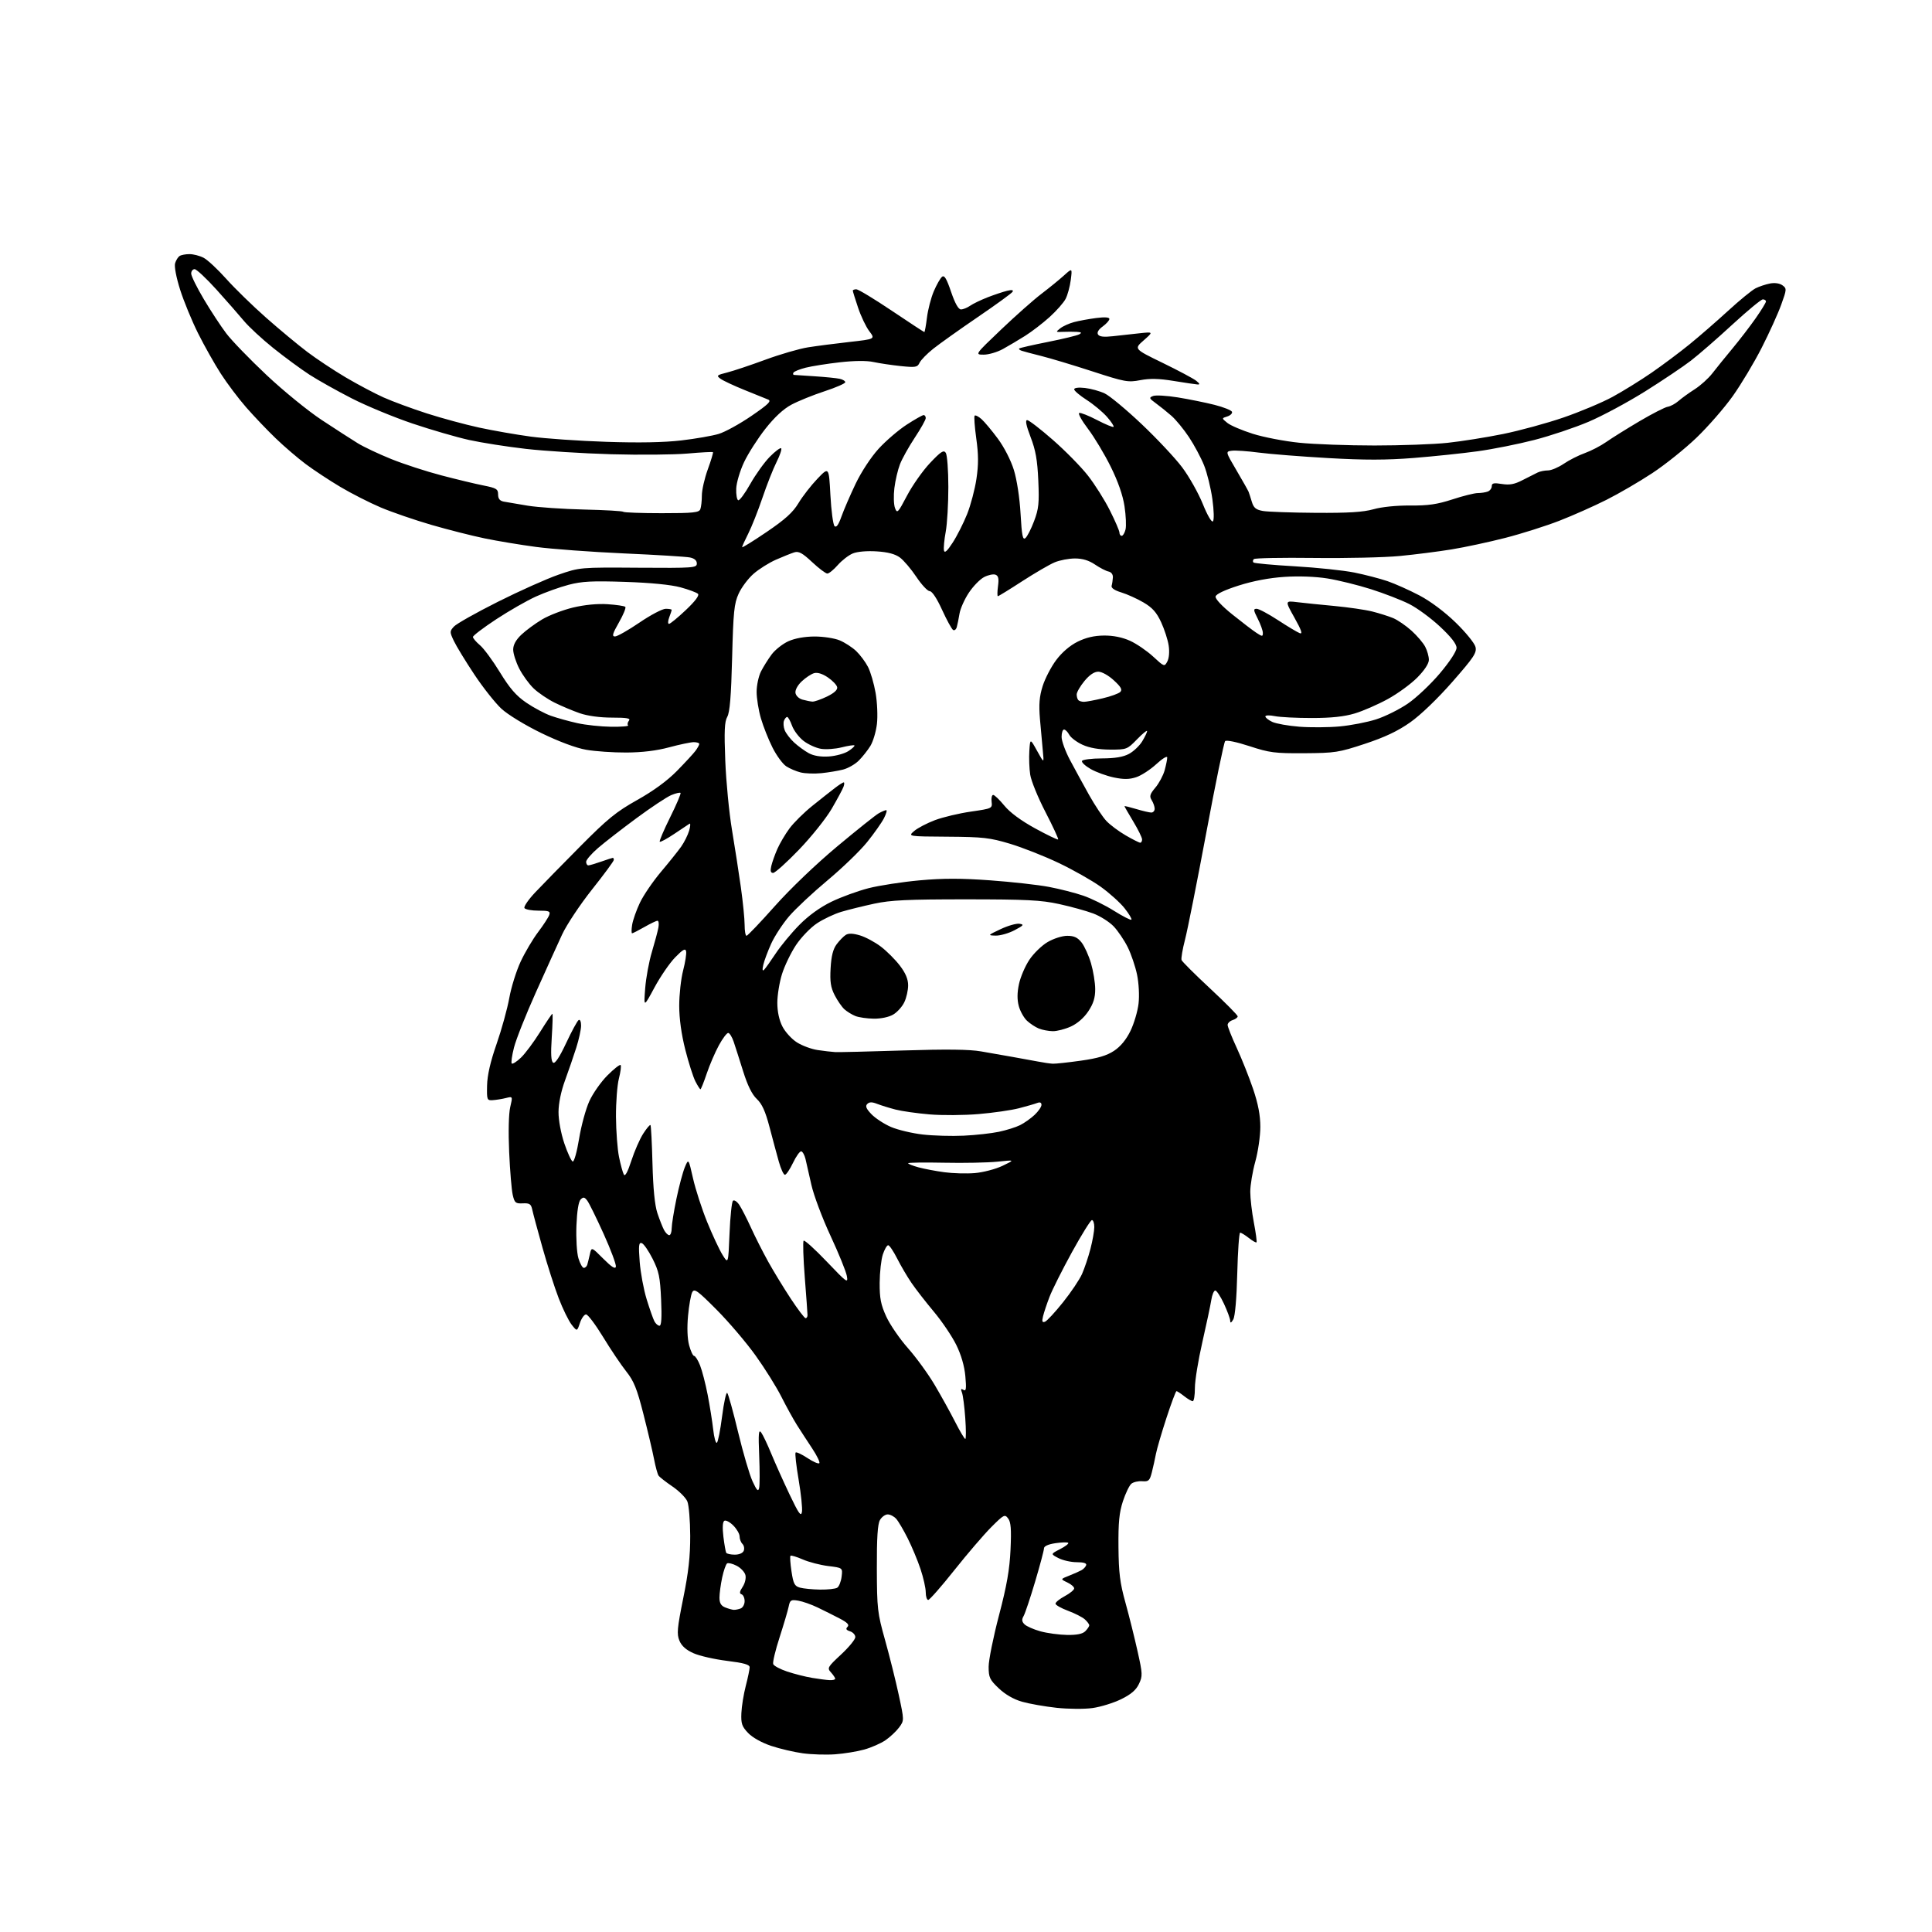 <?xml version="1.0" encoding="UTF-8" standalone="no"?>
<svg 
  version="1.1" 
  xmlns="http://www.w3.org/2000/svg" 
  xmlns:xlink="http://www.w3.org/1999/xlink" 
  xmlns:svg="http://www.w3.org/2000/svg"
  xmlns:rdf="http://www.w3.org/1999/02/22-rdf-syntax-ns#"
  xmlns:cc="http://creativecommons.org/ns#"
  xmlns:dc="http://purl.org/dc/elements/1.1/"
  viewBox="0 0 768 768"
  width="768"
  height="768"
>
<style>svg {background-color: white; }</style>"
<path stroke="none" fill="black" fill-rule="evenodd" d="M332.00,697.36C328.43,697.62 322.65,697.44 319.16,696.97C315.67,696.49 310.00,695.17 306.57,694.02C302.84,692.78 299.15,690.72 297.41,688.91C294.92,686.31 294.53,685.17 294.71,680.99C294.82,678.30 295.61,673.43 296.46,670.16C297.31,666.89 298.00,663.56 298.00,662.77C298.00,661.70 295.67,661.04 289.02,660.22C284.08,659.61 278.08,658.25 275.70,657.19C272.72,655.87 270.95,654.30 270.08,652.19C268.98,649.54 269.19,647.25 271.60,635.31C273.69,625.03 274.39,618.69 274.37,610.50C274.35,604.45 273.84,598.30 273.23,596.84C272.62,595.37 269.95,592.70 267.31,590.90C264.66,589.10 262.17,587.15 261.78,586.57C261.38,585.98 260.57,583.02 259.99,580.00C259.41,576.98 257.51,568.94 255.78,562.15C253.20,552.00 251.97,548.97 248.93,545.15C246.90,542.59 242.76,536.45 239.75,531.50C236.73,526.55 233.68,522.50 232.97,522.50C232.26,522.50 231.16,524.03 230.53,525.90C229.39,529.31 229.39,529.31 227.23,526.57C226.05,525.06 223.74,520.36 222.11,516.12C220.47,511.88 217.56,502.80 215.64,495.95C213.71,489.10 211.89,482.31 211.58,480.85C211.10,478.61 210.52,478.23 207.82,478.35C204.95,478.49 204.55,478.15 203.82,475.00C203.37,473.07 202.73,465.43 202.40,458.00C202.04,450.02 202.21,442.72 202.81,440.15C203.83,435.80 203.83,435.80 201.17,436.47C199.70,436.84 197.38,437.22 196.00,437.32C193.58,437.49 193.50,437.31 193.62,431.50C193.71,427.43 194.92,422.12 197.40,415.00C199.41,409.23 201.68,400.99 202.45,396.71C203.22,392.42 205.26,385.90 206.98,382.23C208.70,378.55 211.82,373.28 213.91,370.52C216.00,367.76 217.98,364.71 218.32,363.75C218.85,362.24 218.27,362.00 214.03,362.00C211.33,362.00 208.83,361.54 208.48,360.97C208.13,360.40 210.06,357.59 212.77,354.72C215.48,351.85 223.51,343.65 230.60,336.50C241.55,325.46 244.98,322.67 253.32,318.00C259.69,314.44 265.22,310.39 269.05,306.50C272.29,303.20 275.62,299.60 276.44,298.50C277.26,297.40 277.95,296.16 277.97,295.75C277.99,295.34 276.99,295.01 275.75,295.02C274.51,295.04 270.12,295.96 266.00,297.07C261.05,298.41 255.27,299.11 249.00,299.14C243.78,299.17 236.57,298.67 233.00,298.04C228.98,297.34 222.18,294.80 215.17,291.40C208.72,288.26 201.90,284.10 199.34,281.75C196.87,279.46 191.99,273.30 188.51,268.05C185.02,262.80 181.38,256.82 180.41,254.77C178.73,251.21 178.73,250.96 180.43,249.08C181.41,247.99 189.25,243.57 197.86,239.25C206.46,234.93 217.32,230.07 222.00,228.45C230.50,225.52 230.50,225.52 253.75,225.68C275.73,225.83 277.00,225.74 277.00,224.00C277.00,222.79 276.05,221.97 274.25,221.60C272.74,221.29 260.93,220.56 248.00,219.99C235.07,219.41 219.36,218.25 213.07,217.41C206.79,216.57 197.56,215.04 192.57,214.00C187.58,212.97 178.10,210.56 171.50,208.65C164.90,206.73 155.85,203.62 151.39,201.74C146.93,199.85 139.69,196.17 135.29,193.55C130.90,190.94 124.70,186.85 121.52,184.47C118.34,182.09 112.98,177.50 109.62,174.26C106.25,171.03 100.97,165.48 97.87,161.94C94.78,158.40 90.22,152.35 87.75,148.50C85.27,144.65 81.22,137.45 78.74,132.50C76.27,127.55 73.05,119.73 71.59,115.12C70.04,110.21 69.22,105.86 69.61,104.62C69.97,103.45 70.77,102.17 71.38,101.77C72.00,101.36 73.76,101.02 75.30,101.02C76.84,101.01 79.37,101.66 80.92,102.46C82.48,103.26 86.52,107.03 89.92,110.83C93.31,114.63 100.45,121.59 105.79,126.30C111.13,131.02 118.50,137.13 122.16,139.90C125.82,142.66 132.69,147.22 137.43,150.02C142.17,152.81 148.93,156.40 152.46,157.98C155.98,159.56 163.74,162.42 169.68,164.34C175.63,166.25 185.00,168.79 190.50,169.98C196.00,171.17 205.22,172.78 211.00,173.56C216.78,174.34 230.28,175.28 241.00,175.63C253.94,176.07 263.96,175.88 270.80,175.08C276.46,174.42 283.17,173.25 285.69,172.49C288.22,171.73 294.07,168.51 298.71,165.33C305.52,160.66 306.79,159.40 305.32,158.82C304.32,158.42 300.08,156.71 295.90,155.01C291.72,153.32 287.45,151.32 286.42,150.57C284.70,149.31 284.91,149.11 289.03,148.08C291.49,147.46 298.31,145.18 304.20,143.01C310.08,140.84 317.73,138.62 321.20,138.07C324.66,137.52 332.10,136.56 337.72,135.93C347.94,134.78 347.94,134.78 345.55,131.64C344.24,129.91 342.23,125.70 341.09,122.28C339.94,118.86 339.00,115.82 339.00,115.53C339.00,115.24 339.64,115.00 340.41,115.00C341.19,115.00 347.51,118.83 354.47,123.50C361.43,128.18 367.27,132.00 367.44,132.00C367.62,132.00 368.09,129.41 368.48,126.25C368.87,123.09 370.09,118.38 371.20,115.78C372.31,113.19 373.78,110.60 374.46,110.04C375.39,109.26 376.27,110.71 378.07,116.01C379.65,120.63 380.98,123.00 382.00,123.00C382.86,123.00 384.49,122.34 385.64,121.54C386.79,120.74 389.92,119.23 392.61,118.18C395.30,117.14 398.78,115.98 400.33,115.60C402.25,115.14 402.95,115.27 402.50,116.00C402.14,116.59 395.91,121.12 388.67,126.05C381.43,130.99 373.48,136.65 371.00,138.62C368.52,140.59 366.07,143.10 365.55,144.19C364.70,146.00 363.99,146.13 358.05,145.52C354.45,145.14 349.58,144.42 347.23,143.91C344.52,143.32 339.63,143.36 333.81,144.02C328.77,144.59 322.70,145.55 320.31,146.15C317.92,146.75 315.72,147.64 315.42,148.12C315.13,148.61 315.25,149.02 315.69,149.04C316.14,149.06 319.88,149.31 324.00,149.59C328.12,149.86 332.51,150.30 333.75,150.57C334.99,150.83 336.00,151.44 336.00,151.94C336.00,152.43 332.29,154.05 327.75,155.54C323.21,157.03 317.31,159.42 314.63,160.85C311.42,162.56 307.89,165.83 304.24,170.47C301.20,174.34 297.38,180.31 295.77,183.73C294.15,187.16 292.75,191.89 292.66,194.23C292.57,196.58 292.93,198.66 293.45,198.86C293.97,199.06 296.14,196.14 298.26,192.36C300.39,188.59 303.88,183.72 306.03,181.55C308.17,179.38 310.20,177.87 310.53,178.20C310.86,178.53 310.04,180.98 308.70,183.65C307.35,186.32 304.83,192.72 303.08,197.89C301.33,203.05 298.79,209.45 297.45,212.10C296.10,214.76 295.00,217.19 295.00,217.51C295.00,217.83 299.39,215.11 304.75,211.47C312.17,206.43 315.20,203.68 317.43,199.97C319.04,197.29 322.42,192.94 324.93,190.32C329.50,185.54 329.50,185.54 330.10,196.82C330.43,203.02 331.17,208.57 331.74,209.14C332.45,209.85 333.30,208.67 334.49,205.33C335.43,202.68 337.97,196.81 340.12,192.31C342.39,187.57 346.24,181.70 349.27,178.38C352.15,175.23 357.16,170.93 360.41,168.82C363.65,166.72 366.69,165.00 367.16,165.00C367.62,165.00 368.00,165.54 368.00,166.20C368.00,166.86 366.05,170.34 363.66,173.95C361.28,177.55 358.62,182.31 357.76,184.52C356.90,186.73 355.90,191.00 355.53,194.02C355.16,197.03 355.27,200.60 355.77,201.94C356.63,204.23 356.94,203.90 360.57,197.00C362.71,192.93 366.82,187.10 369.70,184.05C374.02,179.48 375.13,178.77 375.96,180.00C376.52,180.82 376.98,186.93 376.98,193.57C376.99,200.20 376.52,208.22 375.94,211.38C375.35,214.54 375.04,217.88 375.24,218.81C375.50,220.00 376.53,219.08 378.73,215.67C380.45,213.02 383.01,207.94 384.44,204.38C385.86,200.83 387.53,194.51 388.15,190.36C389.00,184.65 388.98,180.70 388.08,174.28C387.43,169.60 387.14,165.53 387.44,165.23C387.74,164.93 388.96,165.54 390.15,166.59C391.33,167.64 394.26,171.13 396.64,174.35C399.17,177.76 401.83,182.95 403.03,186.82C404.23,190.72 405.33,197.87 405.69,204.22C406.19,212.94 406.55,214.78 407.61,213.90C408.34,213.31 409.89,210.27 411.06,207.16C412.90,202.30 413.14,200.02 412.74,191.00C412.38,182.89 411.69,178.96 409.68,173.75C407.92,169.15 407.48,167.00 408.32,167.00C408.99,167.00 413.59,170.54 418.52,174.86C423.46,179.18 429.73,185.56 432.45,189.03C435.18,192.51 439.12,198.75 441.20,202.91C443.29,207.06 445.00,211.03 445.00,211.73C445.00,212.43 445.40,213.00 445.89,213.00C446.38,213.00 447.07,211.87 447.41,210.50C447.76,209.12 447.57,204.96 447.01,201.25C446.34,196.84 444.43,191.38 441.52,185.50C439.07,180.55 435.02,173.80 432.52,170.50C430.02,167.21 428.44,164.35 429.01,164.16C429.58,163.97 432.78,165.24 436.12,166.98C439.46,168.72 442.40,169.93 442.66,169.68C442.91,169.42 441.73,167.63 440.03,165.69C438.33,163.76 434.71,160.74 431.97,158.98C429.24,157.23 427.00,155.33 427.00,154.77C427.00,154.15 428.71,153.93 431.29,154.22C433.65,154.49 437.19,155.47 439.15,156.40C441.11,157.33 447.71,162.81 453.80,168.58C459.90,174.35 467.16,182.09 469.93,185.78C472.70,189.48 476.39,196.02 478.12,200.31C479.93,204.80 481.65,207.75 482.15,207.25C482.66,206.74 482.57,202.99 481.94,198.43C481.34,194.07 479.85,188.02 478.64,184.99C477.42,181.96 474.73,176.92 472.65,173.79C470.57,170.65 467.43,166.83 465.67,165.29C463.92,163.76 461.14,161.52 459.49,160.32C456.78,158.34 456.67,158.08 458.38,157.41C459.42,157.01 463.85,157.27 468.23,157.98C472.61,158.69 479.16,160.02 482.78,160.93C486.40,161.85 489.53,163.10 489.74,163.71C489.94,164.33 489.10,165.15 487.86,165.55C485.60,166.26 485.60,166.26 487.90,168.12C489.16,169.14 493.71,171.08 498.01,172.44C502.31,173.80 510.65,175.41 516.54,176.00C522.43,176.60 535.85,177.09 546.37,177.09C556.89,177.09 569.97,176.62 575.43,176.03C580.89,175.45 590.80,173.88 597.45,172.53C604.10,171.18 614.93,168.23 621.52,165.96C628.11,163.69 636.88,160.01 641.00,157.77C645.12,155.53 652.10,151.21 656.50,148.18C660.90,145.14 667.70,140.06 671.62,136.87C675.53,133.69 682.45,127.67 687.00,123.50C691.54,119.33 696.44,115.33 697.88,114.60C699.32,113.88 701.91,113.02 703.63,112.69C705.53,112.33 707.46,112.62 708.56,113.42C710.29,114.68 710.27,115.01 708.06,121.12C706.80,124.63 703.31,132.33 700.31,138.22C697.31,144.12 692.13,152.77 688.80,157.45C685.48,162.13 678.99,169.57 674.39,173.99C669.79,178.41 661.86,184.76 656.76,188.11C651.67,191.47 643.49,196.23 638.59,198.69C633.70,201.16 625.28,204.90 619.89,207.00C614.49,209.10 604.78,212.18 598.29,213.84C591.81,215.50 582.23,217.55 577.00,218.40C571.77,219.25 562.55,220.43 556.50,221.01C550.45,221.60 535.08,221.95 522.34,221.79C509.60,221.63 498.84,221.84 498.42,222.25C498.01,222.66 497.94,223.27 498.27,223.60C498.60,223.93 505.99,224.61 514.69,225.11C523.38,225.61 534.03,226.73 538.34,227.59C542.65,228.46 548.61,230.01 551.59,231.03C554.57,232.06 560.26,234.60 564.24,236.69C568.65,239.01 574.29,243.23 578.68,247.50C582.64,251.35 586.18,255.70 586.53,257.16C587.09,259.49 585.92,261.25 577.34,271.05C571.47,277.74 564.71,284.24 560.59,287.14C555.65,290.62 550.52,293.05 542.59,295.67C532.20,299.11 530.68,299.34 518.50,299.42C506.74,299.49 504.66,299.22 496.69,296.61C491.58,294.94 487.51,294.10 487.01,294.61C486.54,295.10 483.16,311.48 479.52,331.00C475.87,350.52 472.07,369.65 471.07,373.50C470.07,377.35 469.45,381.01 469.69,381.64C469.93,382.27 475.05,387.37 481.07,392.97C487.08,398.57 492.00,403.54 492.00,404.01C492.00,404.48 491.10,405.15 490.00,405.50C488.90,405.85 488.00,406.72 488.00,407.43C488.00,408.14 489.64,412.27 491.65,416.61C493.65,420.95 496.58,428.30 498.15,432.94C500.14,438.83 501.00,443.36 501.00,447.96C501.00,451.58 500.10,457.79 499.00,461.76C497.90,465.73 497.00,471.12 497.00,473.74C497.00,476.36 497.64,481.87 498.43,485.99C499.22,490.11 499.69,493.64 499.48,493.85C499.27,494.06 497.90,493.28 496.42,492.11C494.94,490.95 493.39,490.00 492.98,490.00C492.57,490.00 492.05,497.31 491.83,506.25C491.58,516.20 490.96,523.27 490.24,524.50C489.40,525.93 489.05,526.07 489.02,525.00C489.00,524.17 487.88,521.14 486.54,518.25C485.19,515.36 483.64,513.00 483.09,513.00C482.54,513.00 481.83,514.69 481.51,516.75C481.19,518.81 479.59,526.35 477.96,533.50C476.32,540.65 474.98,548.86 474.99,551.75C475.00,554.64 474.61,557.00 474.13,557.00C473.66,557.00 472.13,556.10 470.73,555.00C469.33,553.90 467.96,553.00 467.67,553.00C467.39,553.00 465.58,557.84 463.65,563.75C461.72,569.66 459.85,576.08 459.49,578.00C459.13,579.92 458.40,583.19 457.88,585.26C457.03,588.60 456.59,589.00 454.06,588.81C452.49,588.69 450.54,589.14 449.73,589.81C448.93,590.48 447.42,593.61 446.38,596.76C444.91,601.25 444.52,605.23 444.61,615.00C444.70,625.20 445.20,629.24 447.36,637.00C448.81,642.23 450.97,650.89 452.17,656.27C454.22,665.42 454.25,666.24 452.74,669.41C451.59,671.83 449.58,673.55 445.65,675.47C442.64,676.94 437.55,678.52 434.34,678.97C431.10,679.43 424.71,679.38 420.00,678.88C415.32,678.37 409.15,677.28 406.27,676.46C402.93,675.50 399.58,673.57 397.02,671.13C393.43,667.72 393.00,666.81 393.00,662.55C393.00,659.94 394.85,650.75 397.11,642.15C400.23,630.28 401.33,623.96 401.70,616.00C402.07,607.91 401.85,605.07 400.76,603.63C399.42,601.85 399.06,602.04 394.07,607.03C391.17,609.93 384.56,617.63 379.38,624.15C374.20,630.67 369.52,636.00 368.98,636.00C368.44,636.00 368.00,634.64 368.00,632.97C368.00,631.30 367.06,627.14 365.92,623.72C364.78,620.30 362.48,614.80 360.82,611.50C359.17,608.20 357.11,604.71 356.25,603.75C355.39,602.79 353.88,602.00 352.88,602.00C351.88,602.00 350.49,603.01 349.79,604.25C348.87,605.85 348.52,611.39 348.56,623.50C348.61,639.51 348.80,641.17 351.84,652.00C353.61,658.33 356.05,668.09 357.26,673.71C359.46,683.91 359.46,683.91 357.39,686.71C356.25,688.24 353.81,690.52 351.97,691.78C350.13,693.03 346.35,694.69 343.56,695.47C340.78,696.25 335.57,697.10 332.00,697.36zM329.75,667.88C330.99,667.95 332.00,667.70 332.00,667.33C332.00,666.96 331.25,665.83 330.33,664.81C328.75,663.07 328.96,662.70 334.33,657.70C337.45,654.80 340.00,651.68 340.00,650.78C340.00,649.87 339.05,648.83 337.90,648.47C336.36,647.98 336.10,647.50 336.91,646.69C337.71,645.89 336.87,644.99 333.76,643.37C331.42,642.15 327.48,640.18 325.00,638.99C322.52,637.80 319.06,636.58 317.30,636.29C314.41,635.81 314.04,636.03 313.51,638.63C313.19,640.21 311.56,645.71 309.90,650.86C308.23,656.00 307.09,660.79 307.36,661.50C307.63,662.21 310.15,663.55 312.94,664.48C315.74,665.41 320.16,666.53 322.76,666.97C325.37,667.41 328.51,667.82 329.75,667.88zM424.18,649.91C428.10,649.97 430.34,649.51 431.43,648.43C432.29,647.56 433.00,646.51 433.00,646.08C433.00,645.66 432.21,644.60 431.25,643.73C430.29,642.86 427.29,641.33 424.58,640.32C421.88,639.32 419.63,638.05 419.58,637.50C419.54,636.95 421.19,635.60 423.25,634.50C425.31,633.40 427.00,632.01 427.00,631.41C427.00,630.81 425.76,629.74 424.25,629.03C421.50,627.73 421.50,627.73 425.00,626.35C426.93,625.59 429.15,624.60 429.94,624.16C430.73,623.72 431.56,622.83 431.77,622.18C432.03,621.40 430.76,621.00 428.03,621.00C425.76,621.00 422.48,620.27 420.75,619.37C417.61,617.75 417.61,617.75 421.40,615.80C423.48,614.73 424.94,613.61 424.64,613.31C424.34,613.01 422.05,613.07 419.55,613.44C416.68,613.87 415.00,614.63 415.00,615.50C415.00,616.26 413.42,622.20 411.49,628.69C409.56,635.19 407.50,641.34 406.91,642.38C406.09,643.80 406.17,644.60 407.26,645.69C408.06,646.48 410.91,647.74 413.60,648.48C416.30,649.22 421.06,649.86 424.18,649.91zM291.67,639.94C292.31,639.97 293.55,639.73 294.42,639.39C295.29,639.06 296.00,637.75 296.00,636.48C296.00,635.21 295.45,633.98 294.77,633.76C293.86,633.45 293.98,632.68 295.21,630.80C296.16,629.36 296.63,627.32 296.31,626.09C296.00,624.90 294.44,623.24 292.84,622.42C291.25,621.59 289.54,621.17 289.05,621.47C288.56,621.77 287.68,624.29 287.08,627.06C286.49,629.83 286.00,633.44 286.00,635.08C286.00,637.24 286.62,638.31 288.25,638.97C289.49,639.47 291.03,639.90 291.67,639.94zM326.00,631.89C329.02,631.93 332.09,631.60 332.81,631.14C333.52,630.69 334.31,628.72 334.55,626.77C334.99,623.23 334.99,623.23 329.25,622.53C326.09,622.14 321.52,620.96 319.10,619.90C316.67,618.84 314.48,618.19 314.23,618.44C313.97,618.70 314.15,621.50 314.63,624.66C315.38,629.60 315.85,630.51 318.00,631.11C319.38,631.49 322.98,631.84 326.00,631.89zM292.09,618.00C293.87,618.00 295.30,617.37 295.66,616.43C295.99,615.57 295.76,614.36 295.13,613.73C294.51,613.11 294.00,611.77 294.00,610.75C294.00,609.74 292.87,607.78 291.49,606.40C290.11,605.02 288.51,604.18 287.93,604.54C287.26,604.96 287.13,607.24 287.56,610.85C287.94,613.96 288.45,616.84 288.68,617.25C288.92,617.66 290.46,618.00 292.09,618.00zM318.79,601.00C319.02,599.62 318.43,593.88 317.47,588.23C316.50,582.57 315.96,577.70 316.27,577.40C316.57,577.10 318.67,578.07 320.93,579.57C323.19,581.07 325.33,582.00 325.69,581.65C326.04,581.29 324.76,578.64 322.84,575.75C320.92,572.86 318.19,568.66 316.77,566.42C315.36,564.17 312.59,559.16 310.63,555.27C308.67,551.37 304.06,543.99 300.37,538.85C296.69,533.71 289.73,525.53 284.91,520.68C277.22,512.96 276.02,512.09 275.17,513.68C274.64,514.68 273.89,518.89 273.51,523.03C273.07,527.76 273.23,532.13 273.94,534.78C274.57,537.10 275.46,539.00 275.93,539.00C276.40,539.00 277.46,540.69 278.28,542.75C279.10,544.81 280.47,550.10 281.32,554.50C282.17,558.90 283.15,565.09 283.51,568.26C283.86,571.43 284.51,573.80 284.96,573.53C285.41,573.25 286.35,568.50 287.05,562.98C287.76,557.45 288.68,553.28 289.09,553.72C289.51,554.15 291.46,561.18 293.42,569.35C295.39,577.51 297.96,586.29 299.15,588.85C300.84,592.51 301.40,593.08 301.77,591.51C302.03,590.42 302.04,584.63 301.79,578.64C301.42,569.73 301.57,568.06 302.60,569.46C303.29,570.41 305.08,574.18 306.58,577.84C308.09,581.50 311.35,588.77 313.83,594.00C317.52,601.76 318.43,603.04 318.79,601.00zM383.72,572.00C384.04,572.00 384.03,568.29 383.71,563.75C383.39,559.21 382.80,554.64 382.40,553.59C381.84,552.15 381.99,551.87 382.98,552.49C384.05,553.15 384.19,552.08 383.74,547.05C383.37,543.01 382.09,538.59 380.12,534.59C378.44,531.18 374.44,525.26 371.24,521.44C368.04,517.62 364.04,512.48 362.35,510.00C360.65,507.52 358.08,503.14 356.62,500.25C355.16,497.36 353.56,495.00 353.06,495.00C352.56,495.00 351.61,496.65 350.94,498.67C350.28,500.69 349.71,505.75 349.68,509.93C349.65,516.11 350.13,518.61 352.31,523.37C353.79,526.59 357.67,532.24 360.94,535.93C364.21,539.62 368.98,546.19 371.55,550.53C374.12,554.88 377.78,561.49 379.68,565.22C381.58,568.95 383.40,572.00 383.72,572.00zM262.17,527.00C262.92,527.00 263.12,523.75 262.80,516.59C262.40,507.62 261.93,505.38 259.42,500.38C257.81,497.19 255.87,494.39 255.09,494.15C253.93,493.80 253.79,495.10 254.29,501.61C254.63,505.95 255.87,512.65 257.06,516.50C258.25,520.35 259.63,524.29 260.14,525.25C260.65,526.21 261.56,527.00 262.17,527.00zM415.41,525.40C416.19,525.10 419.42,521.62 422.57,517.67C425.73,513.73 429.12,508.67 430.12,506.44C431.11,504.20 432.62,499.72 433.46,496.48C434.31,493.23 435.00,489.32 435.00,487.79C435.00,486.26 434.58,485.00 434.06,485.00C433.55,485.00 429.98,490.74 426.12,497.75C422.27,504.76 418.26,512.75 417.21,515.50C416.15,518.25 414.99,521.73 414.63,523.22C414.12,525.34 414.29,525.82 415.41,525.40zM320.23,524.00C320.65,524.00 321.00,523.46 321.00,522.81C321.00,522.15 320.51,515.37 319.91,507.73C319.31,500.10 319.11,493.56 319.46,493.20C319.82,492.85 323.96,496.59 328.67,501.53C336.68,509.93 337.19,510.29 336.63,507.20C336.30,505.38 333.37,498.18 330.12,491.20C326.87,484.21 323.46,475.12 322.54,471.00C321.62,466.88 320.56,462.23 320.19,460.67C319.81,459.12 319.05,457.77 318.50,457.67C317.95,457.58 316.48,459.64 315.23,462.25C313.98,464.86 312.53,467.00 312.01,467.00C311.48,467.00 310.40,464.64 309.59,461.75C308.78,458.86 307.11,452.68 305.89,448.00C304.25,441.75 302.91,438.80 300.84,436.86C298.94,435.08 297.18,431.50 295.41,425.86C293.97,421.26 292.28,415.97 291.65,414.11C291.02,412.24 290.05,410.67 289.50,410.61C288.96,410.55 287.28,412.75 285.78,415.50C284.28,418.25 282.10,423.31 280.94,426.75C279.78,430.19 278.66,433.00 278.44,433.00C278.23,433.00 277.33,431.60 276.44,429.88C275.55,428.16 273.74,422.48 272.41,417.25C270.86,411.13 270.00,404.90 270.00,399.77C270.00,395.38 270.70,389.09 271.55,385.79C272.41,382.49 272.94,379.05 272.74,378.15C272.45,376.87 271.46,377.42 268.39,380.57C266.20,382.81 262.50,388.21 260.15,392.57C255.88,400.50 255.88,400.50 256.47,392.90C256.79,388.72 257.99,382.19 259.14,378.40C260.28,374.60 261.44,370.26 261.72,368.75C262.00,367.24 261.84,366.01 261.36,366.01C260.89,366.02 258.54,367.14 256.15,368.51C253.75,369.88 251.56,371.00 251.27,371.00C250.98,371.00 250.99,369.47 251.29,367.61C251.59,365.74 252.98,361.80 254.37,358.86C255.77,355.91 259.52,350.41 262.70,346.63C265.89,342.86 269.52,338.32 270.77,336.56C272.02,334.79 273.45,331.91 273.96,330.15C274.46,328.40 274.52,327.18 274.09,327.44C273.66,327.71 270.93,329.53 268.02,331.49C265.10,333.45 262.51,334.85 262.26,334.60C262.01,334.34 263.87,329.98 266.39,324.89C268.92,319.81 270.77,315.44 270.52,315.19C270.27,314.94 268.62,315.33 266.85,316.06C265.08,316.79 258.88,320.90 253.07,325.19C247.26,329.48 240.36,334.83 237.75,337.08C235.14,339.32 233.00,341.80 233.00,342.58C233.00,343.36 233.39,344.00 233.87,344.00C234.36,344.00 236.66,343.32 239.00,342.50C241.34,341.68 243.42,341.00 243.63,341.00C243.83,341.00 244.00,341.38 244.00,341.84C244.00,342.31 240.10,347.60 235.34,353.59C230.58,359.59 225.22,367.65 223.44,371.50C221.65,375.35 216.96,385.70 213.01,394.50C209.06,403.30 205.16,413.13 204.34,416.34C203.51,419.55 203.11,422.44 203.43,422.76C203.76,423.09 205.40,422.04 207.09,420.43C208.77,418.82 212.19,414.24 214.68,410.25C217.17,406.26 219.37,403.00 219.58,403.00C219.78,403.00 219.67,407.21 219.33,412.35C218.90,419.00 219.06,421.92 219.89,422.43C220.66,422.91 222.41,420.26 225.06,414.62C227.26,409.92 229.49,405.81 230.03,405.48C230.57,405.15 231.00,406.13 230.99,407.69C230.99,409.24 230.12,413.20 229.07,416.50C228.02,419.80 226.01,425.65 224.60,429.50C223.02,433.81 222.03,438.63 222.02,442.06C222.01,445.28 222.98,450.50 224.32,454.50C225.60,458.28 227.10,461.53 227.65,461.72C228.22,461.91 229.34,457.91 230.20,452.66C231.04,447.50 232.88,440.76 234.29,437.69C235.69,434.62 238.93,430.01 241.49,427.46C244.05,424.90 246.39,423.06 246.70,423.37C247.01,423.67 246.70,426.08 246.03,428.71C245.35,431.35 244.83,438.18 244.86,443.91C244.90,449.63 245.44,456.83 246.07,459.91C246.70,462.98 247.56,466.13 247.98,466.89C248.48,467.81 249.51,465.92 250.98,461.39C252.21,457.60 254.32,452.77 255.68,450.66C257.04,448.55 258.34,447.00 258.57,447.23C258.80,447.46 259.16,454.37 259.37,462.58C259.63,472.47 260.28,479.08 261.31,482.20C262.17,484.78 263.37,487.82 263.97,488.95C264.58,490.08 265.50,491.00 266.04,491.00C266.57,491.00 267.01,489.76 267.01,488.25C267.02,486.74 267.87,481.45 268.90,476.50C269.92,471.55 271.43,465.93 272.23,464.00C273.70,460.50 273.70,460.50 275.49,468.43C276.48,472.79 279.00,480.58 281.10,485.75C283.20,490.91 285.95,496.79 287.21,498.82C289.50,502.50 289.50,502.50 290.00,490.33C290.27,483.63 290.89,477.78 291.36,477.33C291.83,476.87 292.96,477.60 293.86,478.93C294.76,480.27 296.85,484.34 298.50,487.96C300.15,491.59 303.24,497.69 305.37,501.53C307.50,505.36 311.54,511.99 314.35,516.25C317.16,520.51 319.81,524.00 320.23,524.00zM244.82,503.52C245.00,502.68 242.83,496.85 239.99,490.56C237.15,484.28 234.22,478.32 233.48,477.32C232.37,475.83 231.90,475.73 230.82,476.80C229.98,477.62 229.37,481.42 229.14,487.22C228.95,492.32 229.29,498.04 229.93,500.17C230.56,502.28 231.53,504.00 232.07,504.00C232.62,504.00 233.24,503.44 233.45,502.75C233.66,502.06 234.12,500.18 234.48,498.58C235.13,495.65 235.13,495.65 239.81,500.35C243.12,503.67 244.60,504.60 244.82,503.52zM387.50,466.32C390.80,466.04 395.75,464.75 398.50,463.44C403.50,461.05 403.50,461.05 396.50,461.78C392.65,462.17 383.09,462.37 375.25,462.20C367.41,462.04 361.00,462.13 361.00,462.41C361.00,462.69 362.86,463.42 365.14,464.04C367.41,464.65 372.03,465.53 375.39,465.98C378.75,466.44 384.20,466.59 387.50,466.32zM383.10,451.45C387.83,451.23 394.13,450.53 397.10,449.90C400.07,449.27 403.85,448.09 405.50,447.26C407.15,446.44 409.74,444.61 411.25,443.20C412.76,441.78 414.00,439.99 414.00,439.21C414.00,438.26 413.42,438.01 412.25,438.47C411.29,438.84 408.02,439.78 405.00,440.56C401.98,441.34 394.77,442.37 389.00,442.86C383.23,443.35 374.45,443.41 369.50,442.99C364.55,442.57 358.48,441.71 356.00,441.07C353.52,440.43 350.24,439.41 348.69,438.81C346.63,438.00 345.59,438.01 344.75,438.85C343.90,439.70 344.32,440.73 346.42,442.92C347.97,444.53 351.46,446.81 354.17,447.98C356.89,449.15 362.58,450.50 366.81,450.99C371.04,451.47 378.37,451.68 383.10,451.45zM418.50,422.84C419.60,422.89 424.64,422.34 429.70,421.63C436.44,420.68 439.97,419.63 442.86,417.71C445.44,416.00 447.69,413.28 449.38,409.80C450.79,406.89 452.24,402.00 452.59,398.96C452.96,395.77 452.70,390.87 452.00,387.46C451.32,384.18 449.65,379.25 448.28,376.50C446.91,373.75 444.40,370.04 442.70,368.25C440.99,366.46 437.33,364.15 434.55,363.11C431.77,362.07 425.68,360.39 421.00,359.37C413.83,357.80 408.04,357.51 384.00,357.50C360.72,357.50 354.03,357.82 347.50,359.23C343.10,360.18 337.23,361.63 334.45,362.46C331.68,363.28 327.32,365.34 324.77,367.03C322.20,368.73 318.47,372.60 316.41,375.70C314.37,378.77 311.87,383.97 310.85,387.23C309.83,390.50 309.00,395.63 309.00,398.63C309.00,402.12 309.72,405.50 311.02,408.04C312.13,410.22 314.73,413.07 316.80,414.37C318.87,415.68 322.57,417.05 325.03,417.41C327.49,417.78 330.62,418.14 332.00,418.22C333.38,418.30 345.52,418.01 359.00,417.58C376.24,417.03 385.42,417.14 390.00,417.95C393.57,418.58 399.20,419.56 402.50,420.14C405.80,420.71 410.30,421.53 412.50,421.96C414.70,422.40 417.40,422.79 418.50,422.84zM418.50,409.91C416.85,409.89 414.38,409.42 413.00,408.88C411.63,408.33 409.48,406.92 408.24,405.76C407.00,404.59 405.53,401.96 404.98,399.92C404.30,397.38 404.32,394.61 405.06,391.17C405.65,388.40 407.50,384.07 409.18,381.55C410.85,379.02 414.12,375.84 416.45,374.48C418.82,373.09 422.25,372.00 424.27,372.00C426.96,372.00 428.38,372.66 429.95,374.66C431.10,376.12 432.78,379.83 433.69,382.91C434.59,385.98 435.35,390.60 435.36,393.16C435.38,396.60 434.66,398.91 432.63,401.99C430.91,404.58 428.29,406.87 425.68,408.06C423.38,409.10 420.15,409.94 418.50,409.91zM347.35,404.94C344.68,404.90 341.38,404.43 340.02,403.88C338.66,403.34 336.70,402.13 335.66,401.20C334.63,400.26 332.89,397.74 331.79,395.59C330.21,392.50 329.87,390.24 330.18,384.87C330.45,380.05 331.15,377.27 332.58,375.36C333.69,373.87 335.32,372.20 336.21,371.64C337.31,370.94 339.08,371.01 341.87,371.84C344.09,372.51 347.84,374.52 350.18,376.31C352.52,378.09 355.92,381.49 357.72,383.86C359.99,386.83 361.00,389.24 361.00,391.68C361.00,393.61 360.32,396.64 359.48,398.39C358.65,400.15 356.67,402.36 355.08,403.29C353.37,404.31 350.22,404.97 347.35,404.94zM303.74,385.50C304.28,384.95 306.37,382.02 308.37,379.00C310.37,375.98 314.58,370.89 317.73,367.69C321.42,363.95 325.96,360.67 330.48,358.47C334.34,356.59 341.00,354.17 345.27,353.07C349.55,351.98 358.69,350.58 365.58,349.95C374.90,349.11 382.10,349.11 393.65,349.95C402.19,350.57 412.69,351.74 416.99,352.56C421.28,353.37 427.41,354.94 430.61,356.04C433.80,357.13 439.30,359.84 442.83,362.06C446.36,364.27 449.47,365.86 449.75,365.59C450.02,365.32 448.79,363.26 447.02,361.02C445.25,358.79 440.97,354.94 437.51,352.47C434.05,350.00 426.56,345.76 420.86,343.05C415.16,340.33 406.45,336.90 401.50,335.41C393.47,333.00 390.81,332.70 376.70,332.60C360.89,332.50 360.89,332.50 363.40,330.34C364.78,329.15 368.51,327.21 371.69,326.01C374.87,324.82 381.31,323.29 385.99,322.62C394.39,321.40 394.50,321.35 394.18,318.69C394.00,317.21 394.28,316.00 394.81,316.00C395.33,316.00 397.33,317.91 399.24,320.25C401.48,322.98 405.87,326.22 411.49,329.30C416.30,331.93 420.42,333.91 420.63,333.70C420.85,333.49 418.58,328.59 415.60,322.82C412.61,317.06 409.88,310.35 409.52,307.92C409.15,305.49 409.00,301.25 409.18,298.50C409.50,293.50 409.50,293.50 412.27,298.50C415.04,303.50 415.04,303.50 414.54,298.50C414.27,295.75 413.75,290.06 413.40,285.85C412.91,279.99 413.16,276.91 414.47,272.74C415.41,269.75 417.83,265.09 419.84,262.40C422.14,259.32 425.30,256.61 428.36,255.09C431.71,253.43 434.98,252.67 438.86,252.64C442.53,252.61 446.13,253.34 449.18,254.71C451.75,255.87 455.88,258.69 458.36,260.97C462.80,265.07 462.88,265.10 464.03,262.95C464.72,261.66 464.94,259.09 464.57,256.63C464.23,254.35 462.88,250.17 461.57,247.34C459.75,243.42 458.08,241.54 454.55,239.48C452.01,237.99 448.03,236.19 445.71,235.49C443.02,234.67 441.64,233.72 441.89,232.85C442.11,232.11 442.33,230.61 442.39,229.53C442.46,228.37 441.75,227.41 440.66,227.19C439.65,226.99 437.22,225.73 435.27,224.41C432.85,222.77 430.32,222.00 427.33,222.00C424.91,222.00 421.27,222.69 419.24,223.54C417.21,224.39 411.41,227.77 406.35,231.04C401.30,234.32 396.94,237.00 396.67,237.00C396.41,237.00 396.43,235.21 396.72,233.02C397.13,230.01 396.88,228.89 395.72,228.45C394.87,228.12 392.84,228.55 391.21,229.39C389.57,230.24 386.84,233.04 385.14,235.61C383.43,238.18 381.76,241.91 381.43,243.89C381.10,245.88 380.61,248.29 380.34,249.26C380.07,250.24 379.41,250.75 378.86,250.41C378.31,250.07 376.34,246.46 374.48,242.40C372.43,237.89 370.52,235.00 369.58,235.00C368.74,235.00 366.36,232.45 364.28,229.34C362.20,226.22 359.26,222.76 357.74,221.63C355.84,220.23 352.96,219.46 348.48,219.18C344.62,218.93 340.76,219.27 338.99,220.01C337.34,220.69 334.66,222.77 333.03,224.62C331.40,226.48 329.53,228.00 328.88,228.00C328.24,228.00 325.51,225.95 322.83,223.44C318.96,219.82 317.50,219.02 315.73,219.57C314.50,219.96 311.23,221.27 308.45,222.49C305.67,223.72 301.65,226.24 299.53,228.11C297.40,229.97 294.74,233.53 293.62,236.00C291.83,239.92 291.50,243.19 291.03,261.50C290.64,276.75 290.11,283.17 289.10,284.95C288.01,286.89 287.84,290.59 288.31,302.45C288.64,310.73 289.83,323.07 290.97,329.87C292.11,336.67 293.70,346.99 294.52,352.79C295.33,358.60 296.00,365.29 296.00,367.67C296.00,370.05 296.34,372.00 296.75,372.00C297.16,372.00 302.23,366.69 308.00,360.20C314.17,353.27 324.41,343.47 332.82,336.45C340.69,329.88 348.12,323.95 349.32,323.29C350.52,322.62 351.85,322.05 352.28,322.04C352.70,322.02 352.31,323.46 351.39,325.25C350.48,327.04 347.45,331.33 344.67,334.78C341.88,338.24 334.80,345.07 328.93,349.97C323.07,354.86 316.19,361.30 313.65,364.27C311.12,367.24 307.94,372.10 306.58,375.08C305.23,378.06 303.81,381.85 303.43,383.50C302.97,385.49 303.08,386.16 303.74,385.50zM395.79,371.92C392.56,371.83 392.59,371.79 397.76,369.35C400.65,367.98 404.02,367.02 405.26,367.21C407.20,367.52 406.93,367.86 403.29,369.78C400.97,371.00 397.60,371.96 395.79,371.92zM307.33,347.00C306.35,347.00 306.14,346.22 306.60,344.25C306.95,342.74 308.03,339.70 309.00,337.50C309.96,335.30 312.13,331.62 313.82,329.33C315.52,327.03 319.61,322.98 322.92,320.33C326.23,317.67 330.26,314.49 331.88,313.25C333.49,312.01 335.07,311.00 335.38,311.00C335.69,311.00 335.66,311.79 335.31,312.75C334.97,313.71 332.85,317.65 330.61,321.50C328.36,325.35 322.52,332.66 317.62,337.75C312.72,342.84 308.09,347.00 307.33,347.00zM453.25,334.99C453.66,335.00 454.00,334.41 454.00,333.69C454.00,332.97 452.43,329.77 450.50,326.57C448.57,323.37 447.00,320.63 447.00,320.48C447.00,320.32 449.10,320.83 451.66,321.60C454.22,322.37 456.92,323.00 457.66,323.00C458.40,323.00 459.00,322.32 459.00,321.49C459.00,320.65 458.47,319.13 457.82,318.09C456.84,316.52 457.09,315.69 459.29,313.07C460.74,311.35 462.39,308.26 462.96,306.22C463.52,304.17 463.99,301.88 463.99,301.12C464.00,300.36 462.07,301.52 459.67,303.74C457.28,305.94 453.69,308.28 451.68,308.94C448.93,309.85 446.73,309.88 442.76,309.05C439.87,308.44 435.74,306.94 433.60,305.72C431.45,304.50 429.88,303.05 430.10,302.50C430.32,301.95 433.88,301.49 438.00,301.48C443.24,301.46 446.49,300.92 448.79,299.68C450.61,298.70 452.97,296.46 454.04,294.70C455.11,292.94 455.99,291.11 456.00,290.63C456.00,290.15 454.20,291.61 452.00,293.88C448.09,297.91 447.86,298.00 441.25,297.98C436.80,297.96 433.08,297.31 430.33,296.06C428.04,295.02 425.66,293.23 425.05,292.09C424.43,290.94 423.50,290.00 422.96,290.00C422.43,290.00 422.00,291.32 422.00,292.93C422.00,294.54 423.51,298.70 425.37,302.18C427.22,305.65 430.62,311.88 432.92,316.00C435.23,320.12 438.33,324.78 439.81,326.35C441.29,327.92 444.75,330.50 447.50,332.09C450.25,333.68 452.84,334.99 453.25,334.99zM326.50,307.35C323.75,307.63 320.05,307.50 318.28,307.06C316.50,306.62 313.92,305.52 312.53,304.61C311.14,303.70 308.69,300.36 307.09,297.18C305.48,294.00 303.41,288.76 302.47,285.54C301.53,282.33 300.77,277.59 300.77,275.02C300.77,272.45 301.55,268.81 302.50,266.92C303.46,265.04 305.37,261.99 306.75,260.14C308.14,258.29 311.12,255.94 313.38,254.91C315.98,253.74 319.82,253.04 323.78,253.02C327.25,253.01 331.73,253.70 333.78,254.55C335.83,255.41 338.78,257.32 340.34,258.80C341.90,260.29 344.02,263.12 345.04,265.10C346.06,267.08 347.42,271.75 348.07,275.47C348.72,279.21 348.95,284.73 348.59,287.80C348.23,290.86 347.06,294.79 345.98,296.54C344.90,298.28 342.83,300.90 341.37,302.35C339.92,303.81 337.11,305.41 335.12,305.92C333.13,306.43 329.25,307.07 326.50,307.35zM329.50,300.71C332.25,300.52 335.75,299.56 337.28,298.55C338.81,297.55 339.88,296.54 339.65,296.32C339.43,296.09 337.15,296.44 334.59,297.08C332.03,297.73 328.34,297.99 326.38,297.67C324.42,297.36 321.31,295.95 319.47,294.55C317.63,293.14 315.56,290.42 314.86,288.50C314.17,286.57 313.29,285.00 312.91,285.00C312.53,285.00 311.95,285.68 311.64,286.51C311.32,287.34 311.45,289.03 311.93,290.26C312.41,291.49 314.08,293.68 315.65,295.13C317.22,296.58 319.85,298.50 321.50,299.40C323.47,300.47 326.22,300.92 329.50,300.71zM532.50,288.77C536.90,288.37 543.42,287.11 547.00,285.97C550.58,284.83 556.26,282.00 559.63,279.70C563.01,277.39 568.75,271.97 572.38,267.66C576.33,262.98 579.00,258.89 579.00,257.52C579.00,255.99 576.83,253.20 572.45,249.11C568.85,245.74 563.34,241.69 560.20,240.11C557.07,238.53 550.23,235.88 545.00,234.22C539.77,232.56 531.99,230.64 527.69,229.95C522.93,229.19 516.25,228.94 510.58,229.32C504.60,229.71 498.11,230.94 492.40,232.76C486.78,234.55 483.40,236.16 483.21,237.13C483.04,238.05 485.75,240.95 489.88,244.26C493.71,247.34 498.00,250.61 499.42,251.54C501.81,253.10 502.00,253.11 502.00,251.58C502.00,250.67 501.09,248.14 499.98,245.96C498.24,242.55 498.18,242.00 499.53,242.00C500.40,242.00 504.23,244.04 508.04,246.53C511.85,249.02 515.74,251.35 516.67,251.70C517.91,252.18 517.34,250.50 514.58,245.57C510.78,238.78 510.78,238.78 515.64,239.37C518.31,239.70 525.00,240.38 530.50,240.89C536.00,241.41 542.75,242.39 545.50,243.08C548.25,243.77 551.97,244.95 553.77,245.69C555.57,246.44 558.86,248.69 561.09,250.70C563.31,252.71 565.78,255.60 566.56,257.13C567.35,258.65 568.00,260.97 568.00,262.29C568.00,263.77 566.28,266.41 563.43,269.30C560.92,271.85 555.64,275.71 551.68,277.88C547.73,280.05 541.80,282.64 538.50,283.62C534.32,284.87 529.17,285.42 521.50,285.42C515.45,285.43 508.81,285.09 506.75,284.67C504.67,284.25 503.00,284.30 503.00,284.79C503.00,285.28 504.24,286.26 505.75,286.97C507.26,287.67 512.10,288.53 516.50,288.88C520.90,289.22 528.10,289.17 532.50,288.77zM242.92,288.90C247.00,288.95 250.04,288.70 249.68,288.34C249.31,287.98 249.47,287.14 250.02,286.47C250.79,285.54 249.22,285.26 243.26,285.26C238.50,285.26 233.57,284.59 230.50,283.53C227.75,282.58 223.25,280.69 220.50,279.33C217.75,277.97 214.00,275.43 212.16,273.68C210.32,271.93 207.74,268.38 206.41,265.78C205.08,263.19 204.00,259.79 204.00,258.23C204.00,256.33 205.07,254.37 207.25,252.30C209.04,250.60 212.75,247.87 215.50,246.23C218.25,244.59 223.78,242.47 227.78,241.51C232.33,240.42 237.46,239.92 241.49,240.18C245.03,240.41 248.21,240.88 248.57,241.24C248.92,241.59 247.78,244.38 246.03,247.44C243.47,251.93 243.17,253.00 244.48,253.00C245.37,253.00 249.73,250.53 254.18,247.50C258.62,244.47 263.32,242.00 264.63,242.00C265.93,242.00 267.00,242.20 267.00,242.43C267.00,242.67 266.56,244.02 266.02,245.43C265.49,246.85 265.45,248.00 265.93,248.00C266.42,248.00 269.43,245.53 272.62,242.51C276.34,239.00 278.08,236.68 277.46,236.06C276.93,235.54 273.80,234.37 270.50,233.47C266.72,232.44 258.59,231.64 248.50,231.31C235.43,230.87 231.32,231.08 226.06,232.46C222.51,233.39 216.66,235.49 213.06,237.12C209.45,238.75 202.34,242.83 197.25,246.17C192.16,249.52 188.00,252.68 188.00,253.20C188.00,253.71 189.26,255.19 190.79,256.48C192.33,257.77 195.90,262.62 198.73,267.25C202.63,273.62 205.17,276.56 209.19,279.31C212.11,281.31 216.53,283.66 219.00,284.54C221.47,285.41 226.20,286.73 229.50,287.46C232.80,288.20 238.84,288.84 242.92,288.90zM322.93,278.90C323.72,278.96 326.33,278.05 328.74,276.89C331.60,275.50 333.00,274.22 332.79,273.17C332.62,272.29 330.95,270.54 329.07,269.27C326.88,267.79 324.92,267.20 323.58,267.60C322.44,267.94 320.24,269.40 318.71,270.84C317.09,272.36 316.04,274.28 316.21,275.43C316.37,276.56 317.58,277.72 319.00,278.11C320.38,278.49 322.15,278.85 322.93,278.90zM430.92,278.98C431.79,278.98 435.13,278.35 438.34,277.59C441.55,276.84 444.70,275.69 445.34,275.05C446.22,274.15 445.61,273.05 442.76,270.44C440.64,268.48 437.98,267.00 436.59,267.00C434.98,267.00 433.09,268.28 431.07,270.73C429.38,272.78 428.00,275.18 428.00,276.06C428.00,276.94 428.30,277.97 428.67,278.33C429.03,278.70 430.05,278.99 430.92,278.98zM263.06,204.00C275.57,204.00 277.88,203.76 278.39,202.42C278.73,201.55 279.00,199.09 279.00,196.96C279.00,194.83 280.06,190.16 281.36,186.58C282.67,182.99 283.59,179.92 283.41,179.74C283.23,179.57 278.68,179.81 273.30,180.29C267.91,180.76 254.28,180.89 243.00,180.57C231.72,180.25 216.43,179.28 209.00,178.43C201.57,177.58 191.45,175.99 186.50,174.90C181.55,173.81 171.43,170.87 164.00,168.37C156.57,165.86 145.71,161.37 139.86,158.38C134.01,155.39 126.43,151.14 123.02,148.94C119.62,146.74 113.16,141.98 108.66,138.38C104.17,134.78 98.90,129.90 96.95,127.55C95.00,125.20 90.10,119.61 86.06,115.13C82.02,110.66 78.10,107.00 77.36,107.00C76.61,107.00 76.00,107.79 76.00,108.75C76.00,109.71 78.26,114.29 81.02,118.93C83.77,123.57 87.78,129.67 89.92,132.50C92.05,135.33 99.26,142.79 105.94,149.07C112.62,155.36 122.53,163.43 127.96,167.00C133.38,170.57 139.79,174.71 142.19,176.18C144.59,177.66 150.59,180.49 155.53,182.48C160.46,184.47 169.45,187.40 175.50,188.98C181.55,190.57 189.09,192.38 192.25,193.00C197.34,194.01 198.00,194.42 198.00,196.55C198.00,198.25 198.66,199.09 200.25,199.40C201.49,199.64 205.79,200.37 209.80,201.02C213.82,201.67 223.89,202.36 232.17,202.55C240.45,202.74 247.48,203.14 247.78,203.45C248.08,203.75 254.96,204.00 263.06,204.00zM523.00,203.86C536.08,203.95 541.89,203.58 546.00,202.43C549.27,201.50 555.17,200.91 560.58,200.95C567.71,201.01 571.30,200.49 577.36,198.52C581.59,197.13 586.14,196.00 587.45,196.00C588.76,196.00 590.55,195.73 591.42,195.39C592.29,195.06 593.00,194.10 593.00,193.27C593.00,192.05 593.81,191.87 597.02,192.39C600.11,192.88 602.04,192.52 605.27,190.84C607.60,189.64 610.28,188.28 611.24,187.83C612.19,187.37 614.04,187.00 615.35,187.00C616.65,187.00 619.47,185.81 621.61,184.36C623.75,182.90 627.52,180.99 630.00,180.11C632.48,179.22 636.30,177.24 638.50,175.70C640.70,174.15 646.65,170.44 651.73,167.44C656.80,164.45 661.86,161.86 662.96,161.69C664.06,161.52 665.98,160.48 667.23,159.39C668.48,158.29 671.38,156.19 673.68,154.73C675.98,153.26 679.13,150.42 680.68,148.41C682.23,146.40 685.81,141.98 688.63,138.59C691.45,135.20 695.62,129.78 697.88,126.55C700.15,123.31 702.00,120.29 702.00,119.83C702.00,119.38 701.44,119.01 700.75,119.01C700.06,119.02 694.59,123.55 688.59,129.07C682.60,134.60 675.17,141.06 672.09,143.42C669.02,145.78 660.88,151.25 654.00,155.56C647.12,159.87 636.99,165.32 631.48,167.66C625.97,170.00 616.26,173.26 609.91,174.89C603.56,176.53 593.45,178.55 587.43,179.38C581.42,180.21 569.96,181.41 561.96,182.05C551.09,182.91 542.50,182.92 527.96,182.09C517.26,181.48 504.84,180.50 500.37,179.91C495.90,179.32 491.09,178.99 489.69,179.17C487.13,179.50 487.13,179.50 491.54,187.00C493.96,191.12 496.12,194.95 496.34,195.50C496.55,196.05 497.14,197.85 497.63,199.50C498.35,201.88 499.26,202.63 502.02,203.12C503.93,203.46 513.38,203.79 523.00,203.86zM476.00,152.83C475.18,152.77 470.90,152.14 466.50,151.42C460.68,150.47 457.08,150.39 453.28,151.12C448.42,152.06 447.12,151.82 434.28,147.64C426.70,145.17 417.57,142.43 414.00,141.53C410.43,140.64 406.87,139.70 406.11,139.43C405.34,139.17 404.90,138.76 405.14,138.53C405.37,138.30 410.49,137.13 416.53,135.93C422.56,134.73 428.18,133.37 429.00,132.91C430.14,132.26 429.91,132.03 428.00,131.92C426.62,131.85 424.15,131.85 422.50,131.92C419.62,132.05 419.58,132.00 421.47,130.51C422.55,129.66 425.03,128.54 426.97,128.03C428.91,127.52 432.86,126.79 435.75,126.42C439.17,125.98 441.00,126.11 441.00,126.79C441.00,127.36 439.81,128.70 438.35,129.77C436.65,131.00 435.98,132.15 436.48,132.96C437.02,133.85 438.80,134.05 442.38,133.65C445.20,133.33 449.98,132.80 453.00,132.48C458.50,131.89 458.50,131.89 454.63,135.30C450.76,138.70 450.76,138.70 462.13,144.23C468.38,147.27 474.40,150.48 475.50,151.35C476.95,152.50 477.09,152.91 476.00,152.83zM391.04,140.98C387.50,140.97 387.50,140.97 398.00,130.96C403.77,125.46 410.98,119.08 414.00,116.79C417.02,114.49 421.02,111.24 422.88,109.56C426.26,106.50 426.26,106.50 425.65,111.27C425.31,113.89 424.39,117.28 423.60,118.80C422.82,120.32 419.95,123.57 417.23,126.03C414.51,128.49 410.13,131.85 407.51,133.50C404.89,135.15 400.91,137.51 398.66,138.75C396.41,139.99 392.98,140.99 391.04,140.98z" />

</svg>